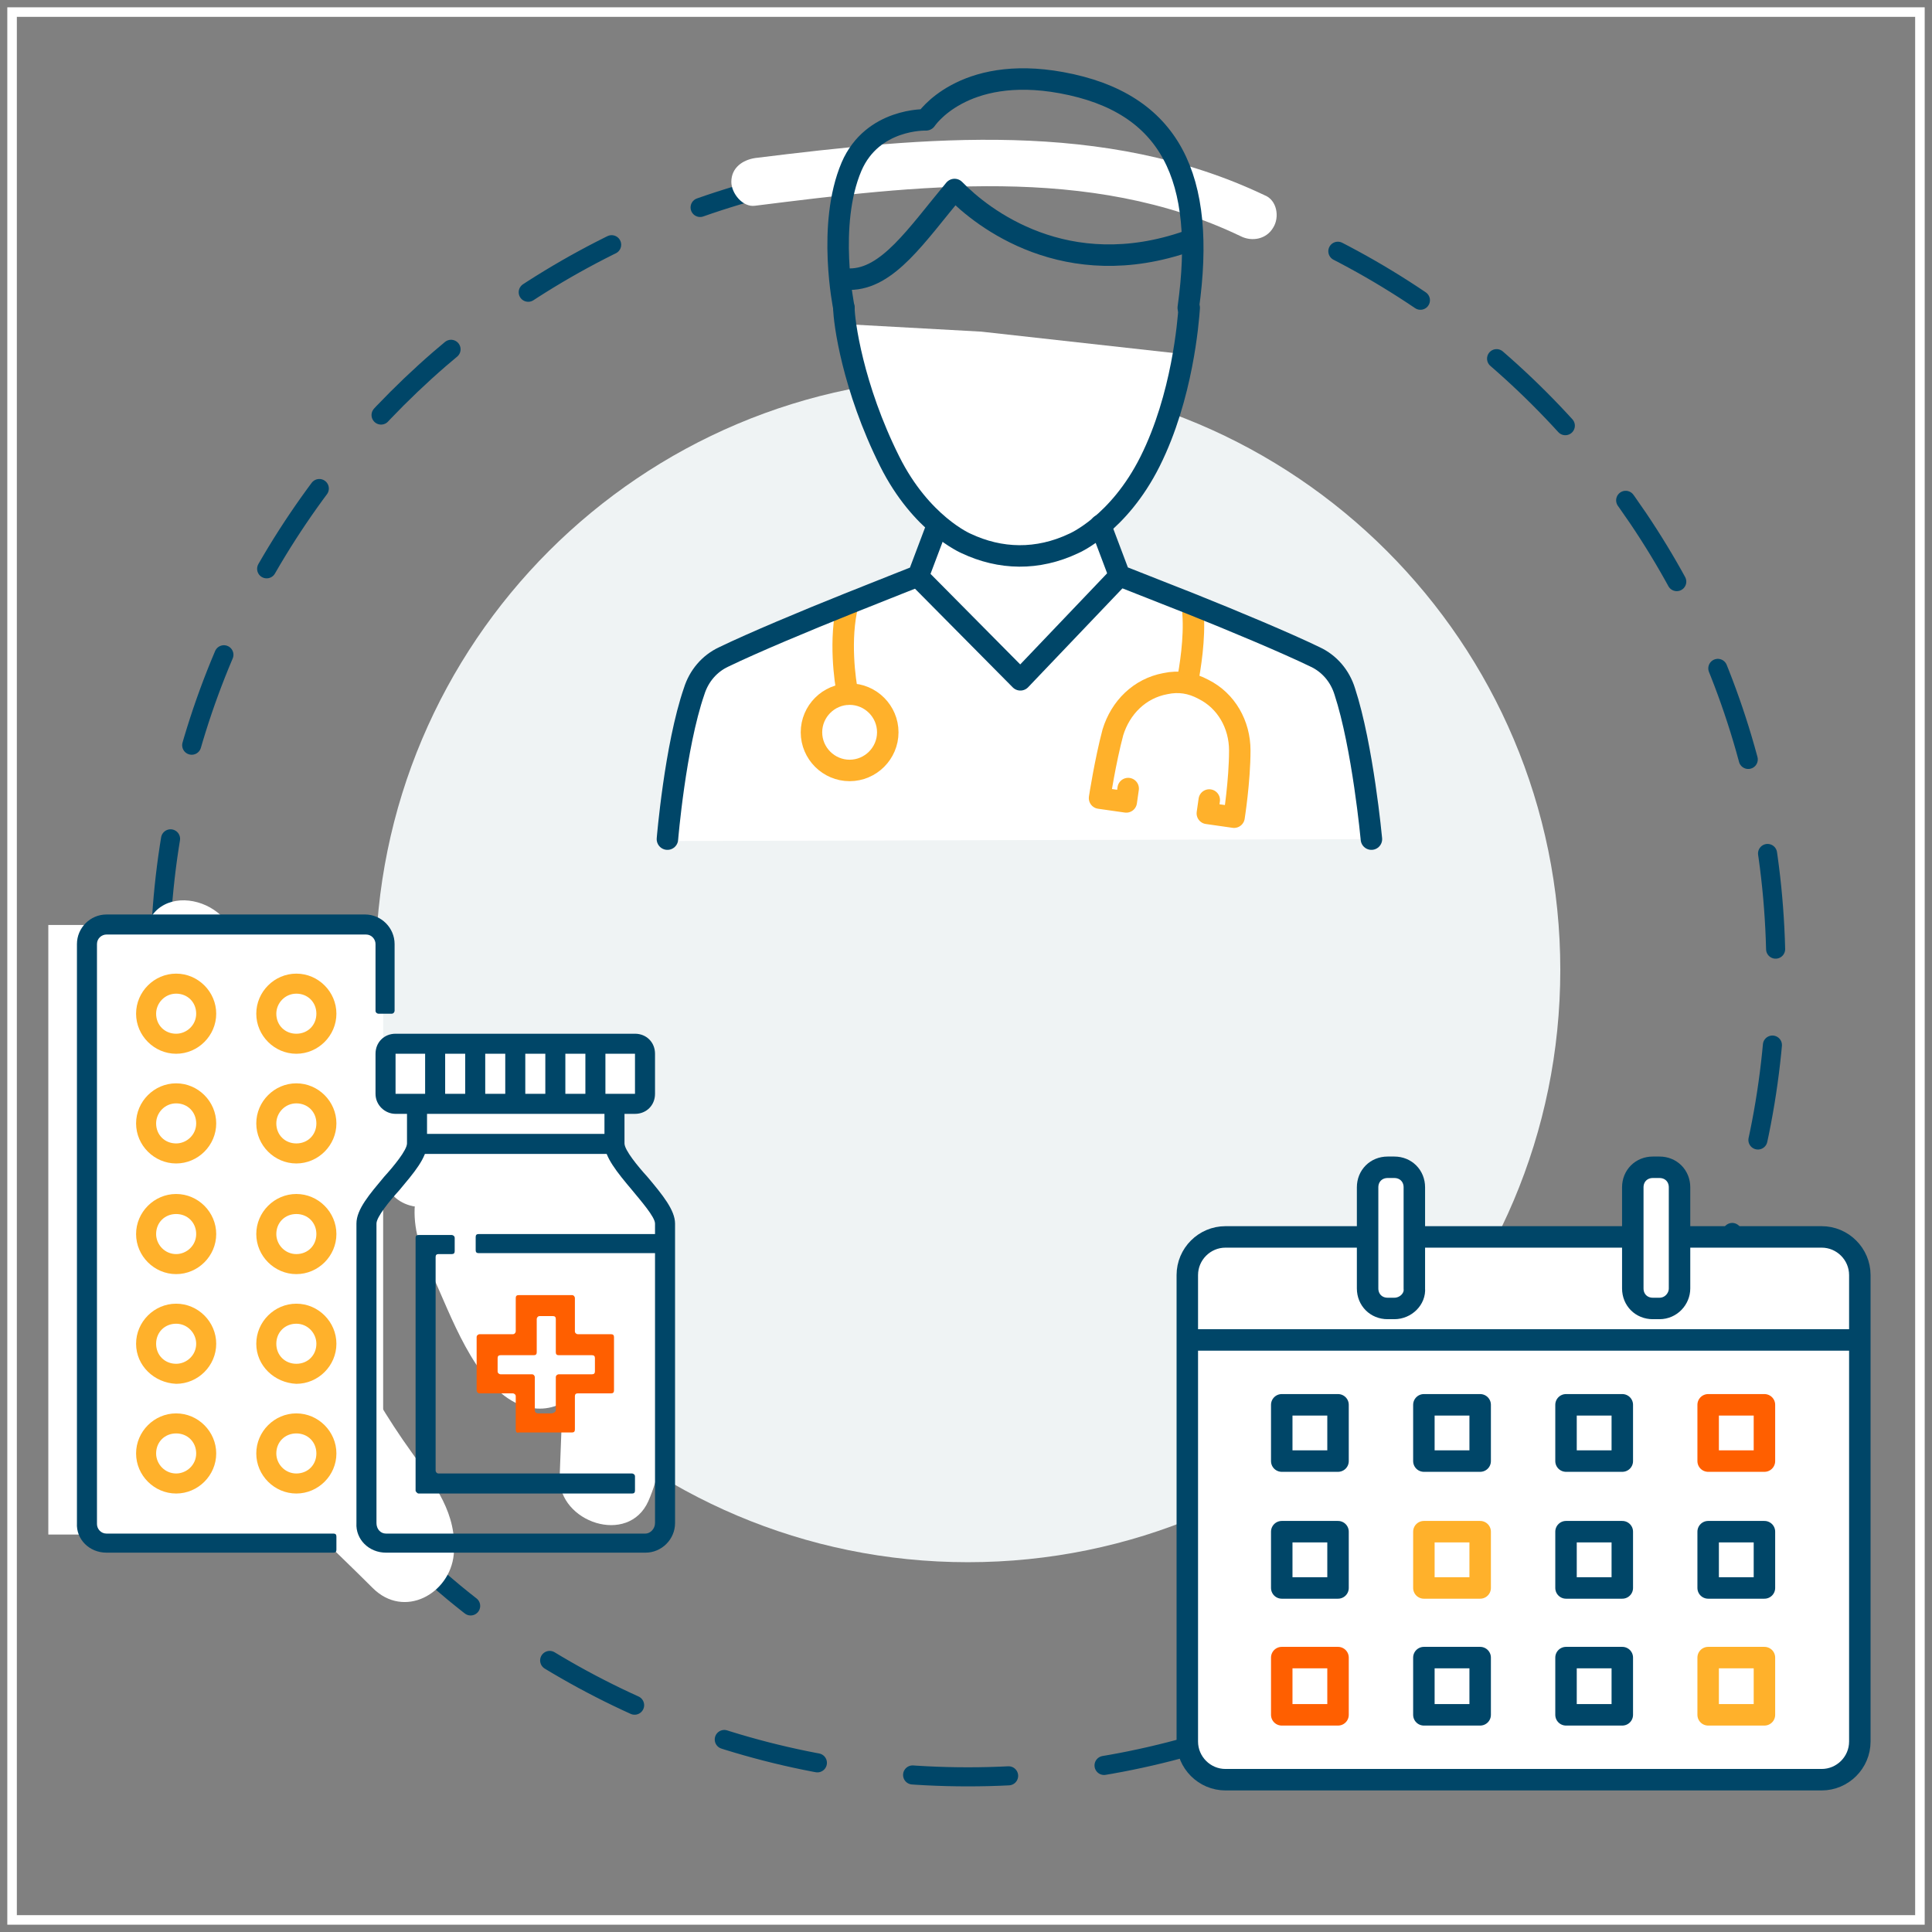 <?xml version="1.0" encoding="UTF-8"?> <svg xmlns="http://www.w3.org/2000/svg" xmlns:xlink="http://www.w3.org/1999/xlink" width="160px" height="160px" viewBox="0 0 160 160" version="1.1"><rect x="0" y="0" width="160" height="160" fill="#808080" stroke="none"/><title>OH_Icon_ClinicalTrials_New</title><g id="For-Development" stroke="none" stroke-width="1" fill="none" fill-rule="evenodd"><g id="Institutional-Research" transform="translate(-1018, -763)"><g id="clinical-trials" transform="translate(917, 740)"><g id="OH_Icon_ClinicalTrials_New" transform="translate(102, 24)"><path d="M79.158,12.403 C116.13,12.403 146.071,42.344 146.071,79.316 C146.071,116.288 116.13,146.15 79.158,146.15 C42.186,146.15 12.245,116.209 12.245,79.316 C12.245,42.423 42.265,12.403 79.158,12.403 Z" id="Path" stroke="#004668" stroke-width="1.58" stroke-linecap="round" stroke-linejoin="round" stroke-dasharray="7.955"></path><path d="M103.727,15.168 C90.455,8.848 75.603,10.349 61.541,12.087 C60.514,12.245 59.566,12.877 59.566,14.062 C59.566,15.01 60.514,16.195 61.541,16.037 C74.813,14.378 89.27,12.561 101.752,18.565 C102.7,19.039 103.885,18.802 104.438,17.854 C104.991,16.985 104.754,15.563 103.727,15.168" id="Path" fill="#FFFFFF"></path><path d="M79.158,30.257 C106.255,30.257 128.217,52.219 128.217,79.316 C128.217,106.413 106.255,128.375 79.158,128.375 C52.061,128.375 30.099,106.413 30.099,79.316 C30.099,52.219 52.061,30.257 79.158,30.257" id="Path" fill="#EFF3F4"></path><path d="M149.863,146.387 L100.488,146.387 C98.75,146.387 97.328,144.965 97.328,143.227 L97.328,104.596 C97.328,102.858 98.75,101.436 100.488,101.436 L149.863,101.436 C151.601,101.436 153.023,102.858 153.023,104.596 L153.023,143.227 C153.023,144.965 151.601,146.387 149.863,146.387" id="Path" fill="#FFFFFF"></path><path d="M149.863,146.387 L100.488,146.387 C98.75,146.387 97.328,144.965 97.328,143.227 L97.328,104.596 C97.328,102.858 98.75,101.436 100.488,101.436 L149.863,101.436 C151.601,101.436 153.023,102.858 153.023,104.596 L153.023,143.227 C153.023,144.965 151.601,146.387 149.863,146.387 Z" id="Path" stroke="#004668" stroke-width="1.778"></path><path d="M114.471,107.361 L113.918,107.361 C112.97,107.361 112.259,106.65 112.259,105.702 L112.259,97.328 C112.259,96.38 112.97,95.669 113.918,95.669 L114.471,95.669 C115.419,95.669 116.13,96.38 116.13,97.328 L116.13,105.702 C116.209,106.571 115.419,107.361 114.471,107.361" id="Path" fill="#FFFFFF"></path><path d="M114.471,107.361 L113.918,107.361 C112.97,107.361 112.259,106.65 112.259,105.702 L112.259,97.328 C112.259,96.38 112.97,95.669 113.918,95.669 L114.471,95.669 C115.419,95.669 116.13,96.38 116.13,97.328 L116.13,105.702 C116.209,106.571 115.419,107.361 114.471,107.361 Z" id="Path" stroke="#004668" stroke-width="1.778"></path><path d="M136.433,107.361 L135.88,107.361 C134.932,107.361 134.221,106.65 134.221,105.702 L134.221,97.328 C134.221,96.38 134.932,95.669 135.88,95.669 L136.433,95.669 C137.381,95.669 138.092,96.38 138.092,97.328 L138.092,105.702 C138.092,106.571 137.381,107.361 136.433,107.361" id="Path" fill="#FFFFFF"></path><path d="M136.433,107.361 L135.88,107.361 C134.932,107.361 134.221,106.65 134.221,105.702 L134.221,97.328 C134.221,96.38 134.932,95.669 135.88,95.669 L136.433,95.669 C137.381,95.669 138.092,96.38 138.092,97.328 L138.092,105.702 C138.092,106.571 137.381,107.361 136.433,107.361 Z" id="Path" stroke="#004668" stroke-width="1.778"></path><line x1="97.328" y1="109.968" x2="153.023" y2="109.968" id="Path" stroke="#004668" stroke-width="1.778"></line><g id="Group"><polygon id="Path" stroke="#004668" stroke-width="1.778" stroke-linecap="round" stroke-linejoin="round" points="105.149 120.001 109.81 120.001 109.81 115.34 105.149 115.34"></polygon><polygon id="Path" stroke="#004668" stroke-width="1.778" stroke-linecap="round" stroke-linejoin="round" points="116.92 120.001 121.581 120.001 121.581 115.34 116.92 115.34"></polygon><polygon id="Path" stroke="#004668" stroke-width="1.778" stroke-linecap="round" stroke-linejoin="round" points="128.691 120.001 133.352 120.001 133.352 115.34 128.691 115.34"></polygon><polygon id="Path" stroke="#FF5F00" stroke-width="1.778" stroke-linecap="round" stroke-linejoin="round" points="140.462 120.001 145.123 120.001 145.123 115.34 140.462 115.34"></polygon><polygon id="Path" stroke="#004668" stroke-width="1.778" stroke-linecap="round" stroke-linejoin="round" points="105.149 130.508 109.81 130.508 109.81 125.847 105.149 125.847"></polygon><polygon id="Path" stroke="#FFB12B" stroke-width="1.778" stroke-linecap="round" stroke-linejoin="round" points="116.92 130.508 121.581 130.508 121.581 125.847 116.92 125.847"></polygon><polygon id="Path" stroke="#004668" stroke-width="1.778" stroke-linecap="round" stroke-linejoin="round" points="128.691 130.508 133.352 130.508 133.352 125.847 128.691 125.847"></polygon><polygon id="Path" stroke="#004668" stroke-width="1.778" stroke-linecap="round" stroke-linejoin="round" points="140.462 130.508 145.123 130.508 145.123 125.847 140.462 125.847"></polygon><polygon id="Path" stroke="#FF5F00" stroke-width="1.778" stroke-linecap="round" stroke-linejoin="round" points="105.149 141.015 109.81 141.015 109.81 136.275 105.149 136.275"></polygon><polygon id="Path" stroke="#004668" stroke-width="1.778" stroke-linecap="round" stroke-linejoin="round" points="116.92 141.015 121.581 141.015 121.581 136.275 116.92 136.275"></polygon><polygon id="Path" stroke="#004668" stroke-width="1.778" stroke-linecap="round" stroke-linejoin="round" points="128.691 141.015 133.352 141.015 133.352 136.275 128.691 136.275"></polygon><polygon id="Path" stroke="#FFB12B" stroke-width="1.778" stroke-linecap="round" stroke-linejoin="round" points="140.462 141.015 145.123 141.015 145.123 136.275 140.462 136.275"></polygon><path d="M33.101,119.29 C31.047,116.446 29.309,113.444 27.729,110.363 C24.332,103.49 21.725,96.143 18.96,89.033 C18.644,88.322 18.249,87.769 17.775,87.295 C17.854,84.372 18.091,81.37 18.565,78.526 C19.355,73.549 11.771,71.416 10.981,76.393 C9.322,86.663 9.48,97.407 12.324,107.519 C15.01,117.078 23.068,123.714 29.862,130.508 C32.469,133.115 36.261,130.982 36.577,127.743 C36.893,124.346 34.997,121.976 33.101,119.29" id="Path" fill="#FFFFFF"></path><path d="M53.72,106.729 C53.72,106.492 53.72,106.255 53.72,106.097 C54.036,103.411 53.957,100.804 52.614,98.592 C52.298,98.118 51.903,97.723 51.429,97.407 C51.745,97.407 51.587,97.012 50.955,96.143 C50.797,95.906 50.718,95.669 50.639,95.432 C50.481,93.931 50.56,92.193 50.165,90.692 C50.56,90.692 50.955,90.613 51.271,90.455 C51.745,90.139 51.982,89.823 52.219,89.27 C52.377,88.796 52.456,88.164 52.456,87.69 C52.456,86.663 51.587,85.636 50.481,85.715 C50.086,85.715 49.77,85.873 49.454,86.031 C49.138,85.873 48.822,85.794 48.427,85.715 C47.558,85.636 46.689,85.557 45.899,85.557 C45.504,85.557 45.03,85.557 44.635,85.557 C44.161,85.557 43.845,85.636 43.45,85.873 C43.371,85.873 43.292,85.952 43.292,86.031 C42.818,86.031 42.344,86.031 41.87,86.031 C38.315,85.162 34.207,84.609 30.968,85.794 C30.178,86.11 29.546,86.505 29.151,87.058 C27.097,89.033 27.097,92.983 30.573,93.694 C31.916,94.01 33.259,94.168 34.602,94.326 C34.286,95.985 33.417,97.802 33.338,99.066 C33.259,101.12 33.97,102.858 34.839,104.675 C36.34,107.914 38.236,113.444 41.712,115.182 C43.055,115.814 44.398,115.814 45.583,115.182 C45.504,117.236 45.425,119.29 45.346,121.344 C45.267,125.057 51.034,127.032 52.693,123.319 C54.431,119.369 54.115,114.471 53.72,110.047 C53.641,108.941 53.641,107.835 53.72,106.729" id="Path" fill="#FFFFFF"></path><path d="M36.34,93.062 C36.261,92.825 36.103,92.667 35.945,92.43 C35.945,92.351 35.945,92.272 35.866,92.193 C35.629,91.482 35.076,90.771 34.365,90.455 C33.733,90.139 33.101,89.981 32.39,89.902 C31.916,89.823 31.521,89.902 31.047,89.981 C30.731,89.902 30.415,89.902 30.099,89.981 C29.546,90.139 29.151,90.534 28.835,91.008 C28.045,91.719 27.571,92.746 27.492,93.852 C27.413,94.958 27.887,96.143 28.756,96.933 C29.23,97.407 29.783,97.723 30.415,97.881 C30.731,97.96 31.126,97.96 31.442,97.881 C31.837,98.355 32.39,98.671 32.943,98.829 C33.733,99.066 34.523,98.908 35.234,98.592 C36.419,98.039 37.13,96.696 37.051,95.432 C37.209,94.563 36.893,93.773 36.34,93.062" id="Path" fill="#FFFFFF"></path><polygon id="Path" fill="#FFFFFF" points="3.002 126.084 30.731 126.084 30.731 75.603 3.002 75.603"></polygon><path d="M30.968,127.585 L52.456,127.585 C53.799,127.585 54.905,126.479 54.905,125.136 L54.905,100.33 C54.905,99.224 53.878,97.96 52.614,96.459 C51.824,95.59 50.718,94.247 50.718,93.694 L50.718,90.376 L49.059,90.376 L49.059,93.694 C49.059,94.8 50.086,96.064 51.35,97.565 C52.061,98.434 53.246,99.777 53.246,100.33 L53.246,125.136 C53.246,125.61 52.851,126.005 52.456,126.005 L30.968,126.005 C30.494,126.005 30.178,125.61 30.178,125.136 L30.178,100.33 C30.178,99.777 31.284,98.434 32.074,97.565 C33.259,96.143 34.365,94.879 34.365,93.694 L34.365,90.376 L32.706,90.376 L32.706,93.694 C32.706,94.247 31.6,95.59 30.81,96.459 C29.625,97.881 28.519,99.145 28.519,100.33 L28.519,125.136 C28.44,126.479 29.546,127.585 30.968,127.585" id="Path" fill="#004668"></path><path d="M31.758,89.586 L51.587,89.586 L51.587,86.268 L31.758,86.268 L31.758,89.586 Z M30.099,89.586 L30.099,86.268 C30.099,85.32 30.81,84.609 31.758,84.609 L51.587,84.609 C52.535,84.609 53.246,85.32 53.246,86.268 L53.246,89.586 C53.246,90.534 52.535,91.245 51.587,91.245 L31.758,91.245 C30.889,91.245 30.099,90.534 30.099,89.586 L30.099,89.586 Z" id="Shape" fill="#004668"></path><polygon id="Path" fill="#004668" points="33.417 94.563 49.928 94.563 49.928 92.904 33.417 92.904"></polygon><polygon id="Path" fill="#004668" points="47.479 90.376 49.138 90.376 49.138 85.399 47.479 85.399"></polygon><polygon id="Path" fill="#004668" points="44.161 90.376 45.82 90.376 45.82 85.399 44.161 85.399"></polygon><polygon id="Path" fill="#004668" points="37.525 90.376 39.184 90.376 39.184 85.399 37.525 85.399"></polygon><polygon id="Path" fill="#004668" points="40.843 90.376 42.502 90.376 42.502 85.399 40.843 85.399"></polygon><polygon id="Path" fill="#004668" points="34.207 90.376 35.866 90.376 35.866 85.399 34.207 85.399"></polygon><path d="M45.03,115.814 L45.03,113.049 C45.03,112.891 45.188,112.812 45.267,112.812 L48.032,112.812 C48.19,112.812 48.269,112.733 48.269,112.575 L48.269,111.469 C48.269,111.311 48.19,111.232 48.032,111.232 L45.267,111.232 C45.109,111.232 45.03,111.153 45.03,110.995 L45.03,108.23 C45.03,108.072 44.951,107.993 44.793,107.993 L43.687,107.993 C43.529,107.993 43.45,108.151 43.45,108.23 L43.45,110.995 C43.45,111.153 43.371,111.232 43.213,111.232 L40.448,111.232 C40.29,111.232 40.211,111.311 40.211,111.469 L40.211,112.575 C40.211,112.733 40.369,112.812 40.448,112.812 L43.055,112.812 C43.213,112.812 43.292,112.97 43.292,113.049 L43.292,115.814 C43.292,115.972 43.45,116.051 43.529,116.051 L44.635,116.051 C44.872,116.051 45.03,115.893 45.03,115.814 M41.712,117.394 L41.712,114.629 C41.712,114.471 41.554,114.392 41.475,114.392 L38.71,114.392 C38.552,114.392 38.473,114.234 38.473,114.155 L38.473,109.731 C38.473,109.573 38.631,109.494 38.71,109.494 L41.475,109.494 C41.633,109.494 41.712,109.336 41.712,109.257 L41.712,106.492 C41.712,106.334 41.791,106.255 41.949,106.255 L46.373,106.255 C46.531,106.255 46.61,106.413 46.61,106.492 L46.61,109.257 C46.61,109.415 46.768,109.494 46.847,109.494 L49.612,109.494 C49.77,109.494 49.849,109.573 49.849,109.731 L49.849,114.155 C49.849,114.313 49.77,114.392 49.612,114.392 L46.847,114.392 C46.689,114.392 46.61,114.471 46.61,114.629 L46.61,117.394 C46.61,117.552 46.531,117.631 46.373,117.631 L41.949,117.631 C41.791,117.71 41.712,117.552 41.712,117.394" id="Shape" fill="#FF5F00"></path><path d="M33.654,122.687 L51.35,122.687 C51.508,122.687 51.587,122.608 51.587,122.45 L51.587,121.265 C51.587,121.107 51.429,121.028 51.35,121.028 L35.313,121.028 C35.155,121.028 35.076,120.87 35.076,120.791 L35.076,103.095 C35.076,102.937 35.155,102.858 35.313,102.858 L36.419,102.858 C36.577,102.858 36.656,102.779 36.656,102.621 L36.656,101.515 C36.656,101.357 36.498,101.278 36.419,101.278 L33.654,101.278 C33.496,101.278 33.417,101.357 33.417,101.515 L33.417,122.45 C33.417,122.529 33.575,122.687 33.654,122.687" id="Path" fill="#004668"></path><path d="M38.631,102.779 L53.799,102.779 C53.957,102.779 54.036,102.7 54.036,102.542 L54.036,101.436 C54.036,101.278 53.878,101.199 53.799,101.199 L38.631,101.199 C38.473,101.199 38.394,101.278 38.394,101.436 L38.394,102.542 C38.394,102.7 38.473,102.779 38.631,102.779" id="Path" fill="#004668"></path><path d="M7.821,127.585 L26.623,127.585 C26.781,127.585 26.86,127.506 26.86,127.348 L26.86,126.242 C26.86,126.084 26.781,126.005 26.623,126.005 L7.821,126.005 C7.347,126.005 7.031,125.61 7.031,125.215 L7.031,77.183 C7.031,76.709 7.426,76.393 7.821,76.393 L29.309,76.393 C29.783,76.393 30.099,76.788 30.099,77.183 L30.099,82.713 C30.099,82.871 30.257,82.95 30.336,82.95 L31.442,82.95 C31.6,82.95 31.679,82.792 31.679,82.713 L31.679,77.183 C31.679,75.84 30.573,74.734 29.23,74.734 L7.821,74.734 C6.478,74.734 5.372,75.84 5.372,77.183 L5.372,125.136 C5.293,126.479 6.399,127.585 7.821,127.585" id="Path" fill="#004668"></path><path d="M11.929,82.95 C11.929,83.898 12.64,84.609 13.588,84.609 C14.457,84.609 15.247,83.898 15.247,82.95 C15.247,82.002 14.536,81.291 13.588,81.291 C12.64,81.291 11.929,82.081 11.929,82.95 M10.27,82.95 C10.27,81.133 11.771,79.632 13.588,79.632 C15.405,79.632 16.906,81.133 16.906,82.95 C16.906,84.767 15.405,86.268 13.588,86.268 C11.771,86.268 10.27,84.767 10.27,82.95" id="Shape" fill="#FFB12B"></path><path d="M11.929,92.035 C11.929,92.983 12.64,93.694 13.588,93.694 C14.457,93.694 15.247,92.983 15.247,92.035 C15.247,91.087 14.536,90.376 13.588,90.376 C12.64,90.376 11.929,91.166 11.929,92.035 M10.27,92.035 C10.27,90.218 11.771,88.717 13.588,88.717 C15.405,88.717 16.906,90.218 16.906,92.035 C16.906,93.852 15.405,95.353 13.588,95.353 C11.771,95.353 10.27,93.852 10.27,92.035" id="Shape" fill="#FFB12B"></path><path d="M11.929,101.199 C11.929,102.068 12.64,102.858 13.588,102.858 C14.457,102.858 15.247,102.147 15.247,101.199 C15.247,100.251 14.536,99.54 13.588,99.54 C12.64,99.54 11.929,100.251 11.929,101.199 M10.27,101.199 C10.27,99.382 11.771,97.881 13.588,97.881 C15.405,97.881 16.906,99.382 16.906,101.199 C16.906,103.016 15.405,104.517 13.588,104.517 C11.771,104.517 10.27,103.016 10.27,101.199" id="Shape" fill="#FFB12B"></path><path d="M11.929,110.284 C11.929,111.232 12.64,111.943 13.588,111.943 C14.457,111.943 15.247,111.232 15.247,110.284 C15.247,109.415 14.536,108.625 13.588,108.625 C12.64,108.625 11.929,109.336 11.929,110.284 M10.27,110.284 C10.27,108.467 11.771,106.966 13.588,106.966 C15.405,106.966 16.906,108.467 16.906,110.284 C16.906,112.101 15.405,113.602 13.588,113.602 C11.771,113.523 10.27,112.101 10.27,110.284" id="Shape" fill="#FFB12B"></path><path d="M11.929,119.369 C11.929,120.238 12.64,121.028 13.588,121.028 C14.457,121.028 15.247,120.317 15.247,119.369 C15.247,118.421 14.536,117.71 13.588,117.71 C12.64,117.71 11.929,118.421 11.929,119.369 M10.27,119.369 C10.27,117.552 11.771,116.051 13.588,116.051 C15.405,116.051 16.906,117.552 16.906,119.369 C16.906,121.186 15.405,122.687 13.588,122.687 C11.771,122.687 10.27,121.186 10.27,119.369" id="Shape" fill="#FFB12B"></path><path d="M21.883,82.95 C21.883,83.898 22.594,84.609 23.542,84.609 C24.49,84.609 25.201,83.898 25.201,82.95 C25.201,82.002 24.49,81.291 23.542,81.291 C22.594,81.291 21.883,82.081 21.883,82.95 M20.224,82.95 C20.224,81.133 21.725,79.632 23.542,79.632 C25.359,79.632 26.86,81.133 26.86,82.95 C26.86,84.767 25.359,86.268 23.542,86.268 C21.725,86.268 20.224,84.767 20.224,82.95" id="Shape" fill="#FFB12B"></path><path d="M21.883,92.035 C21.883,92.983 22.594,93.694 23.542,93.694 C24.49,93.694 25.201,92.983 25.201,92.035 C25.201,91.087 24.49,90.376 23.542,90.376 C22.594,90.376 21.883,91.166 21.883,92.035 M20.224,92.035 C20.224,90.218 21.725,88.717 23.542,88.717 C25.359,88.717 26.86,90.218 26.86,92.035 C26.86,93.852 25.359,95.353 23.542,95.353 C21.725,95.353 20.224,93.852 20.224,92.035" id="Shape" fill="#FFB12B"></path><path d="M21.883,101.199 C21.883,102.068 22.594,102.858 23.542,102.858 C24.49,102.858 25.201,102.147 25.201,101.199 C25.201,100.251 24.49,99.54 23.542,99.54 C22.594,99.54 21.883,100.251 21.883,101.199 M20.224,101.199 C20.224,99.382 21.725,97.881 23.542,97.881 C25.359,97.881 26.86,99.382 26.86,101.199 C26.86,103.016 25.359,104.517 23.542,104.517 C21.725,104.517 20.224,103.016 20.224,101.199" id="Shape" fill="#FFB12B"></path><path d="M21.883,110.284 C21.883,111.232 22.594,111.943 23.542,111.943 C24.49,111.943 25.201,111.232 25.201,110.284 C25.201,109.415 24.49,108.625 23.542,108.625 C22.594,108.625 21.883,109.336 21.883,110.284 M20.224,110.284 C20.224,108.467 21.725,106.966 23.542,106.966 C25.359,106.966 26.86,108.467 26.86,110.284 C26.86,112.101 25.359,113.602 23.542,113.602 C21.725,113.523 20.224,112.101 20.224,110.284" id="Shape" fill="#FFB12B"></path><path d="M21.883,119.369 C21.883,120.238 22.594,121.028 23.542,121.028 C24.49,121.028 25.201,120.317 25.201,119.369 C25.201,118.421 24.49,117.71 23.542,117.71 C22.594,117.71 21.883,118.421 21.883,119.369 M20.224,119.369 C20.224,117.552 21.725,116.051 23.542,116.051 C25.359,116.051 26.86,117.552 26.86,119.369 C26.86,121.186 25.359,122.687 23.542,122.687 C21.725,122.687 20.224,121.186 20.224,119.369" id="Shape" fill="#FFB12B"></path><polygon id="Path" stroke="#FFFFFF" stroke-width="0.79" points="0 158 158 158 158 0 0 0"></polygon><polygon id="Path" fill="#FFFFFF" points="54.194 68.651 112.496 68.493 109.968 54.589 91.719 46.689 90.534 42.581 92.904 39.737 94.563 37.604 96.617 28.282 80.264 26.465 68.809 25.833 70.547 32.469 73.312 38.631 76.788 42.502 74.813 46.61 57.433 54.352"></polygon><path d="M68.888,24.49 C68.888,25.596 69.599,31.047 72.68,37.209 C75.287,42.423 79,44.003 79,44.003 C81.844,45.346 84.925,45.425 87.927,44.003 C87.927,44.003 91.64,42.423 94.247,37.209 C96.933,31.837 97.407,25.596 97.486,24.49" id="Path" stroke="#004668" stroke-width="1.778" stroke-linecap="round" stroke-linejoin="round"></path><path d="M68.888,24.49 C68.888,24.49 67.466,17.617 69.52,12.798 C71.258,8.769 75.682,8.927 75.682,8.927 C75.682,8.927 78.684,4.345 86.9,5.846 C95.985,7.505 98.908,13.746 97.407,24.49" id="Path" stroke="#004668" stroke-width="1.778" stroke-linecap="round" stroke-linejoin="round"></path><polyline id="Path" stroke="#004668" stroke-width="1.778" stroke-linecap="round" stroke-linejoin="round" points="75.05 46.768 83.503 55.3 91.64 46.768"></polyline><path d="M69.362,56.485 C71.1,56.485 72.522,57.907 72.522,59.645 C72.522,61.383 71.1,62.805 69.362,62.805 C67.624,62.805 66.202,61.383 66.202,59.645 C66.202,57.907 67.624,56.485 69.362,56.485 Z" id="Path" stroke="#FFB12B" stroke-width="1.778" stroke-linecap="round" stroke-linejoin="round"></path><path d="M69.204,56.485 C68.967,55.379 68.493,51.903 69.204,49.059" id="Path" stroke="#FFB12B" stroke-width="1.778" stroke-linecap="round" stroke-linejoin="round"></path><path d="M97.802,49.77 C97.96,51.903 97.565,54.273 97.328,55.537" id="Path" stroke="#FFB12B" stroke-width="1.778" stroke-linecap="round" stroke-linejoin="round"></path><path d="M92.43,64.306 L92.272,65.412 L90.06,65.096 C90.06,65.096 90.534,62.015 91.166,59.645 C91.798,57.591 93.378,56.011 95.511,55.616 C96.617,55.379 97.644,55.537 98.671,56.09 C100.567,57.038 101.673,59.013 101.673,61.146 C101.673,63.674 101.199,66.676 101.199,66.676 L98.987,66.36 L99.145,65.254" id="Path" stroke="#FFB12B" stroke-width="1.778" stroke-linecap="round" stroke-linejoin="round"></path><path d="M69.362,22.12 C72.522,22.12 74.892,18.486 78.052,14.694 C80.343,17.064 87.295,22.515 97.407,18.96" id="Path" stroke="#004668" stroke-width="1.778" stroke-linecap="round" stroke-linejoin="round"></path><path d="M90.139,42.502 L91.719,46.689 C91.798,46.689 94.326,47.716 97.565,48.98 C101.12,50.402 105.465,52.219 107.914,53.404 C109.099,53.957 109.968,54.984 110.363,56.248 C111.864,60.83 112.575,68.493 112.575,68.493" id="Path" stroke="#004668" stroke-width="1.778" stroke-linecap="round" stroke-linejoin="round"></path><path d="M76.63,42.502 L75.05,46.689 C75.05,46.689 72.443,47.716 69.283,48.98 C65.728,50.402 61.383,52.219 58.934,53.404 C57.749,53.957 56.88,54.984 56.485,56.248 C54.905,60.83 54.273,68.493 54.273,68.493" id="Path" stroke="#004668" stroke-width="1.778" stroke-linecap="round" stroke-linejoin="round"></path></g></g></g></g></g></svg> 